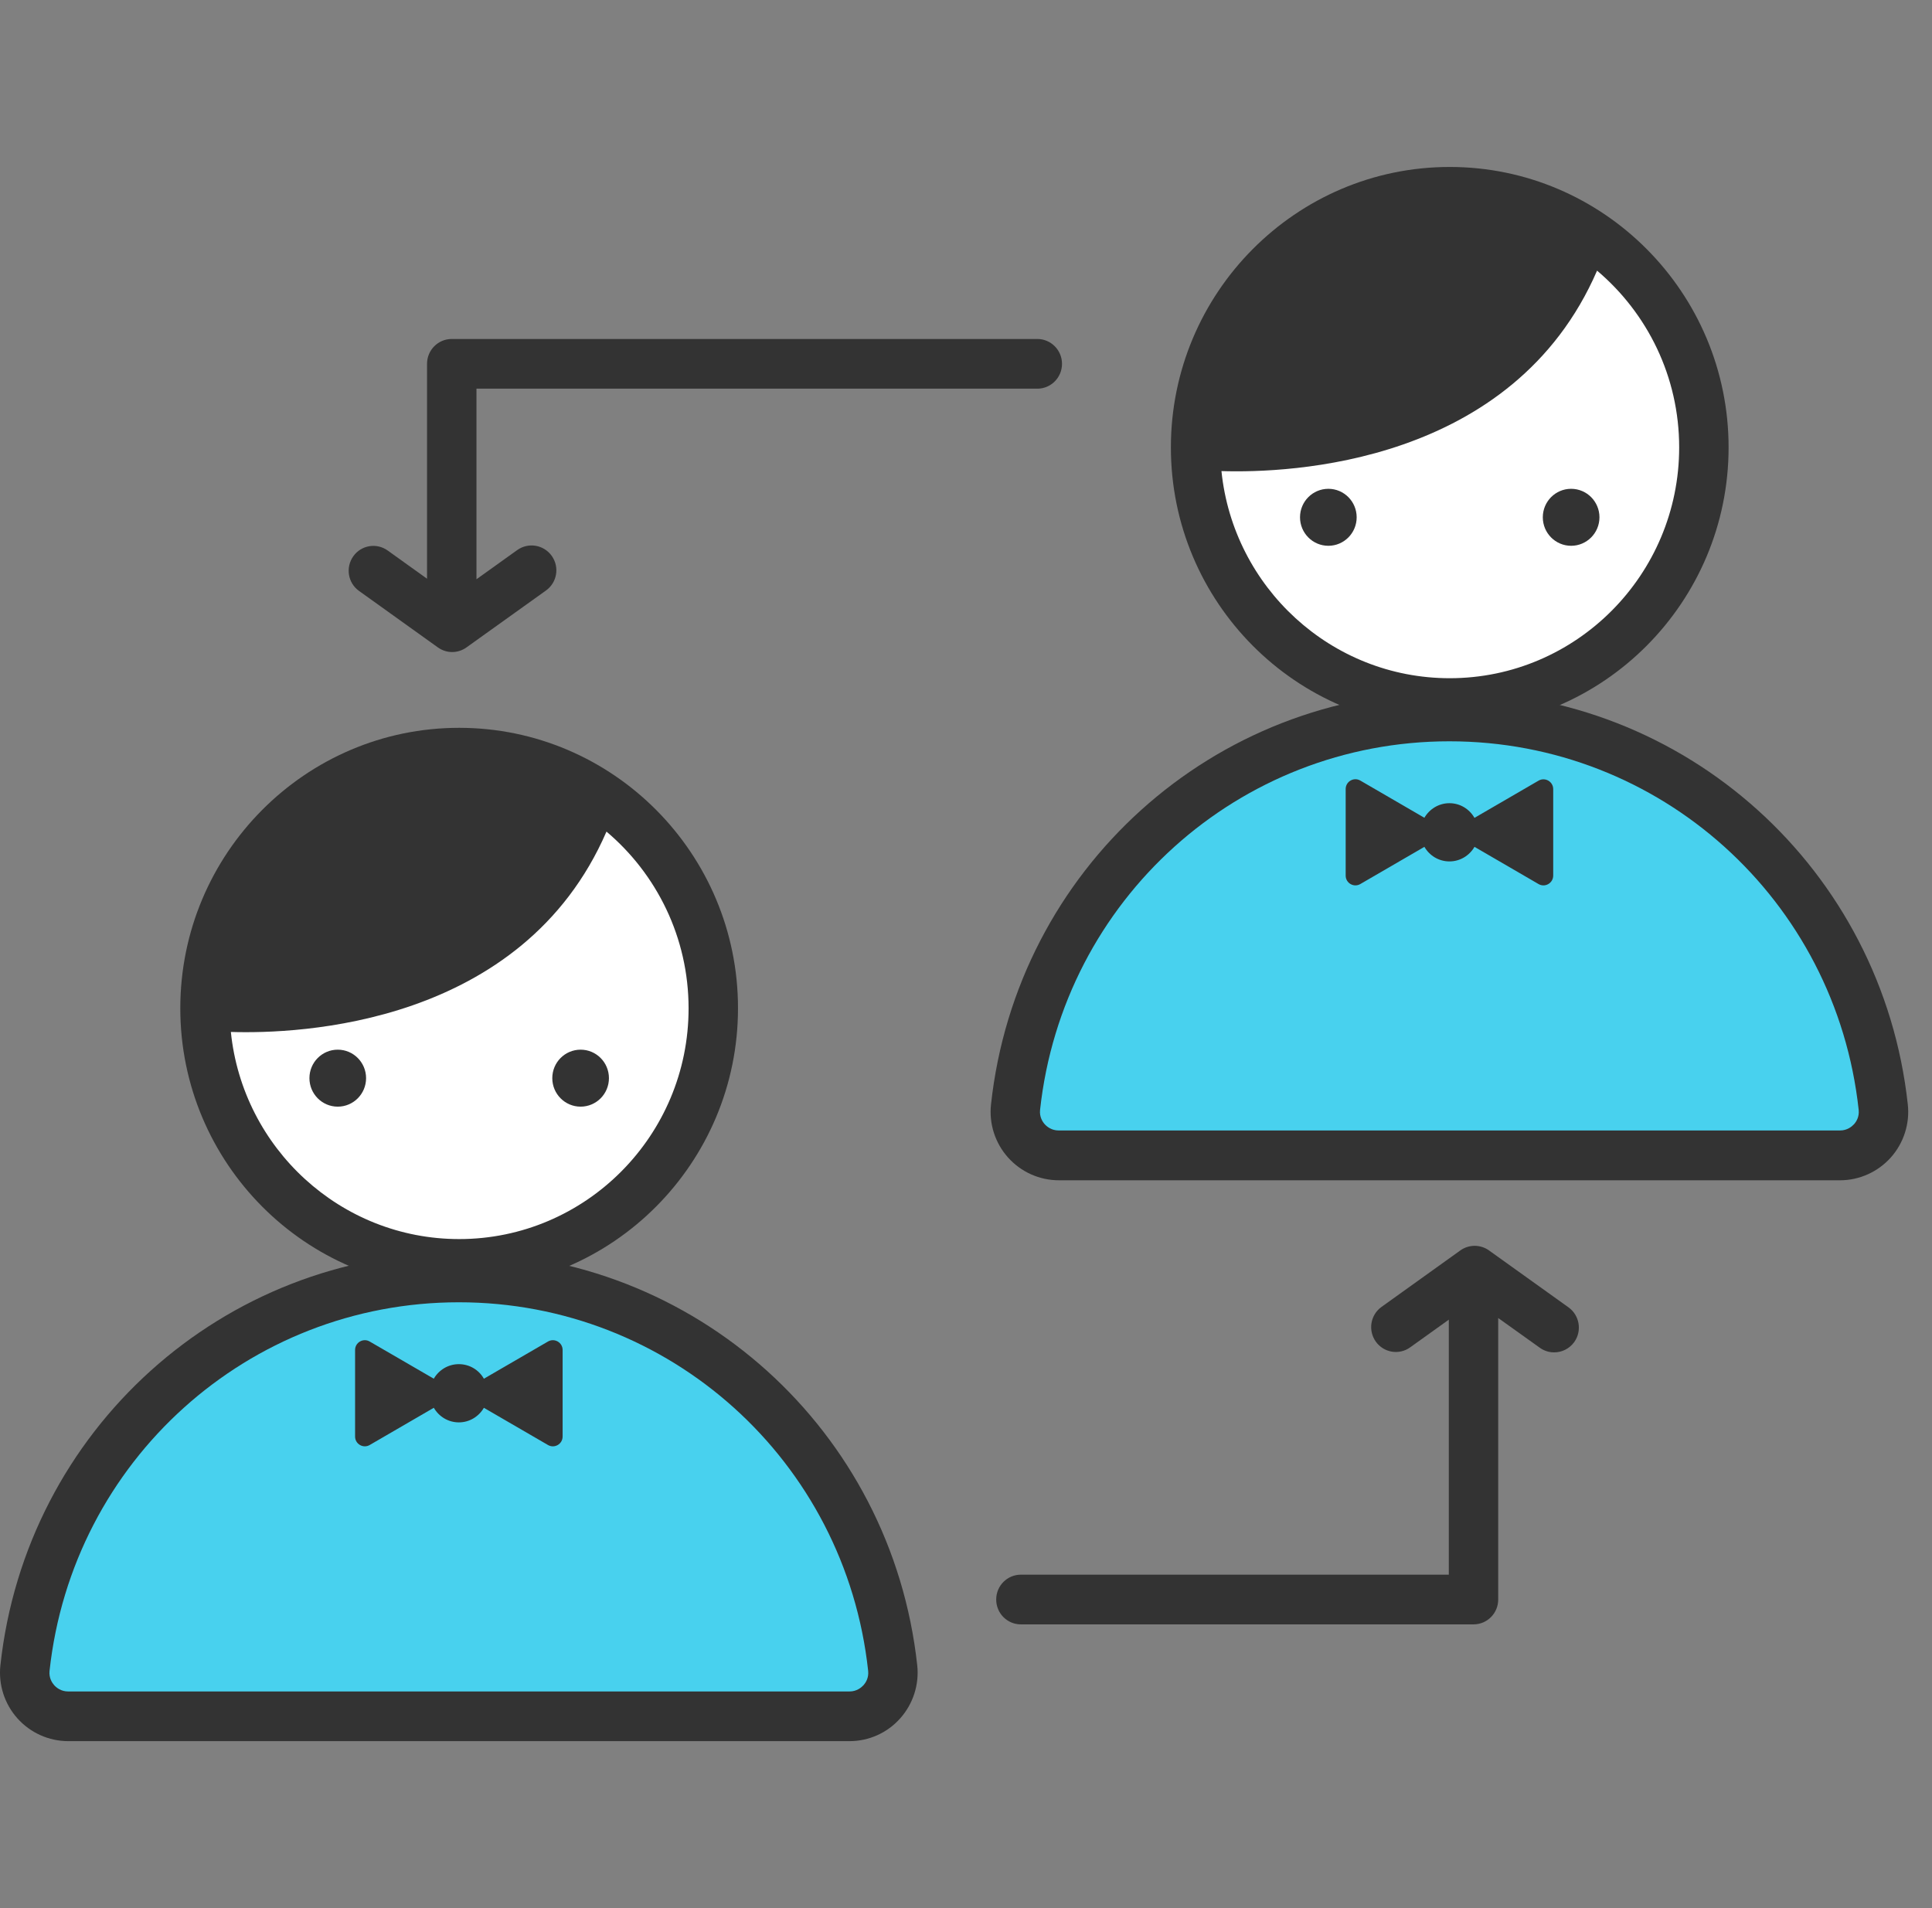 <svg xmlns="http://www.w3.org/2000/svg" width="81" height="80" fill="none" viewBox="0 0 81 80">
    <rect x="0" y="0" width="81" height="80" fill="#808080" stroke="none"/>
    <path fill="#48D1EE" d="M77.147 48.443H44.394c-1.077 0-1.93-.937-1.813-2.017.998-9.216 8.76-16.387 18.19-16.387 9.429 0 17.19 7.17 18.192 16.387.114 1.08-.74 2.017-1.816 2.017z"/>
    <path fill="#333" d="M77.145 49.485H44.393c-.812 0-1.589-.347-2.134-.959-.539-.604-.798-1.41-.711-2.215 1.07-9.868 9.332-17.313 19.218-17.313 9.888 0 18.15 7.445 19.22 17.313.087.802-.172 1.611-.71 2.215-.542.608-1.32.959-2.13.959zM60.765 31.08c-8.828 0-16.203 6.646-17.16 15.456-.03.295.107.5.194.597.09.1.283.264.59.264h32.753c.307 0 .5-.167.59-.264.087-.097.225-.302.194-.597-.953-8.81-8.332-15.456-17.16-15.456z"/>
    <path fill="#333" d="M60.768 33.675c-.448 0-.839.247-1.05.611l-2.685-1.559c-.273-.16-.615.038-.615.354v3.629c0 .316.342.514.615.354l2.686-1.559c.21.365.6.611 1.05.611.448 0 .838-.246 1.05-.611l2.685 1.56c.273.159.615-.04.615-.355v-3.625c0-.316-.342-.514-.615-.355l-2.686 1.56c-.21-.368-.6-.615-1.05-.615z"/>
    <path fill="#fff" d="M60.78 29.473c5.885 0 10.655-4.797 10.655-10.715 0-5.919-4.77-10.716-10.655-10.716s-10.655 4.797-10.655 10.716c0 5.918 4.77 10.715 10.655 10.715z"/>
    <path fill="#333" d="M60.78 7c-6.445 0-11.69 5.275-11.69 11.758 0 6.483 5.245 11.757 11.69 11.757 6.447 0 11.692-5.274 11.692-11.757S67.227 7 60.78 7zm0 21.435c-4.971 0-9.073-3.813-9.57-8.684 2.852.09 12.222-.268 15.748-8.404 2.103 1.778 3.442 4.438 3.442 7.41 0 5.338-4.316 9.678-9.62 9.678z"/>
    <path fill="#333" d="M65.87 20.494c.656 0 1.188.535 1.188 1.194 0 .66-.532 1.195-1.188 1.195-.656 0-1.187-.535-1.187-1.195s.531-1.194 1.187-1.194zm-10.178 0c.656 0 1.187.535 1.187 1.194 0 .66-.531 1.195-1.187 1.195s-1.188-.535-1.188-1.195.532-1.194 1.188-1.194z"/>
    <path fill="#48D1EE" d="M35.619 71.958H2.863c-1.078 0-1.93-.937-1.813-2.017.998-9.216 8.76-16.387 18.189-16.387 9.43 0 17.191 7.171 18.192 16.387.118 1.08-.735 2.017-1.812 2.017z"/>
    <path fill="#333" d="M35.617 73H2.861c-.811 0-1.588-.347-2.133-.958-.539-.605-.798-1.41-.712-2.216 1.07-9.868 9.333-17.313 19.218-17.313 9.889 0 18.151 7.445 19.222 17.313.086.802-.173 1.611-.712 2.216-.538.61-1.315.958-2.127.958zm-16.38-18.4c-8.828 0-16.203 6.646-17.16 15.455-.03.296.108.5.194.598.09.1.283.264.59.264h32.753c.307 0 .5-.167.59-.264.087-.098.225-.302.194-.598-.953-8.813-8.332-15.455-17.16-15.455z"/>
    <path fill="#333" d="M19.237 57.194c-.449 0-.839.246-1.05.61l-2.686-1.558c-.272-.16-.614.038-.614.354v3.628c0 .316.341.514.614.355l2.687-1.56c.21.365.6.612 1.05.612.448 0 .838-.247 1.049-.611l2.686 1.559c.273.16.615-.038.615-.355V56.6c0-.316-.342-.514-.615-.354l-2.686 1.559c-.207-.368-.601-.611-1.05-.611z"/>
    <path fill="#fff" d="M19.249 52.992c5.885 0 10.655-4.798 10.655-10.716 0-5.918-4.77-10.716-10.655-10.716S8.594 36.358 8.594 42.276c0 5.918 4.77 10.716 10.655 10.716z"/>
    <path fill="#333" d="M19.25 30.515c-6.447 0-11.691 5.275-11.691 11.758 0 6.483 5.244 11.757 11.69 11.757 6.447 0 11.692-5.274 11.692-11.757.003-6.483-5.242-11.758-11.691-11.758zm0 21.435c-4.972 0-9.074-3.812-9.571-8.684 2.851.09 12.222-.268 15.748-8.4 2.102 1.775 3.442 4.438 3.442 7.41.003 5.334-4.313 9.674-9.62 9.674z"/>
    <path fill="#333" d="M24.343 44.009c.656 0 1.187.535 1.187 1.194 0 .66-.531 1.195-1.188 1.195-.655 0-1.187-.535-1.187-1.195s.531-1.194 1.188-1.194zm-10.183 0c.656 0 1.188.535 1.188 1.194 0 .66-.532 1.195-1.188 1.195-.656 0-1.187-.535-1.187-1.195s.531-1.194 1.187-1.194zM43.488 14.212H18.94c-.573 0-1.036.466-1.036 1.042v9.01l-1.65-1.183c-.466-.334-1.112-.226-1.443.243-.332.469-.225 1.118.241 1.451l3.305 2.368c.18.129.39.195.6.195.211 0 .422-.066.601-.195l3.332-2.385c.466-.334.577-.983.242-1.452-.335-.468-.977-.576-1.444-.246l-1.712 1.226v-7.99h23.513c.573 0 1.036-.466 1.036-1.042 0-.576-.466-1.042-1.036-1.042zM65.759 54.812l-3.332-2.386c-.36-.257-.843-.257-1.202 0l-3.304 2.368c-.466.334-.573.983-.242 1.452.332.468.977.58 1.444.243l1.619-1.16V66.02h-17.94c-.574 0-1.036.466-1.036 1.042 0 .577.462 1.042 1.035 1.042h18.977c.573 0 1.035-.465 1.035-1.042V55.26l1.744 1.246c.183.132.394.194.6.194.326 0 .643-.152.847-.437.331-.469.22-1.118-.245-1.451z"/>
</svg>
